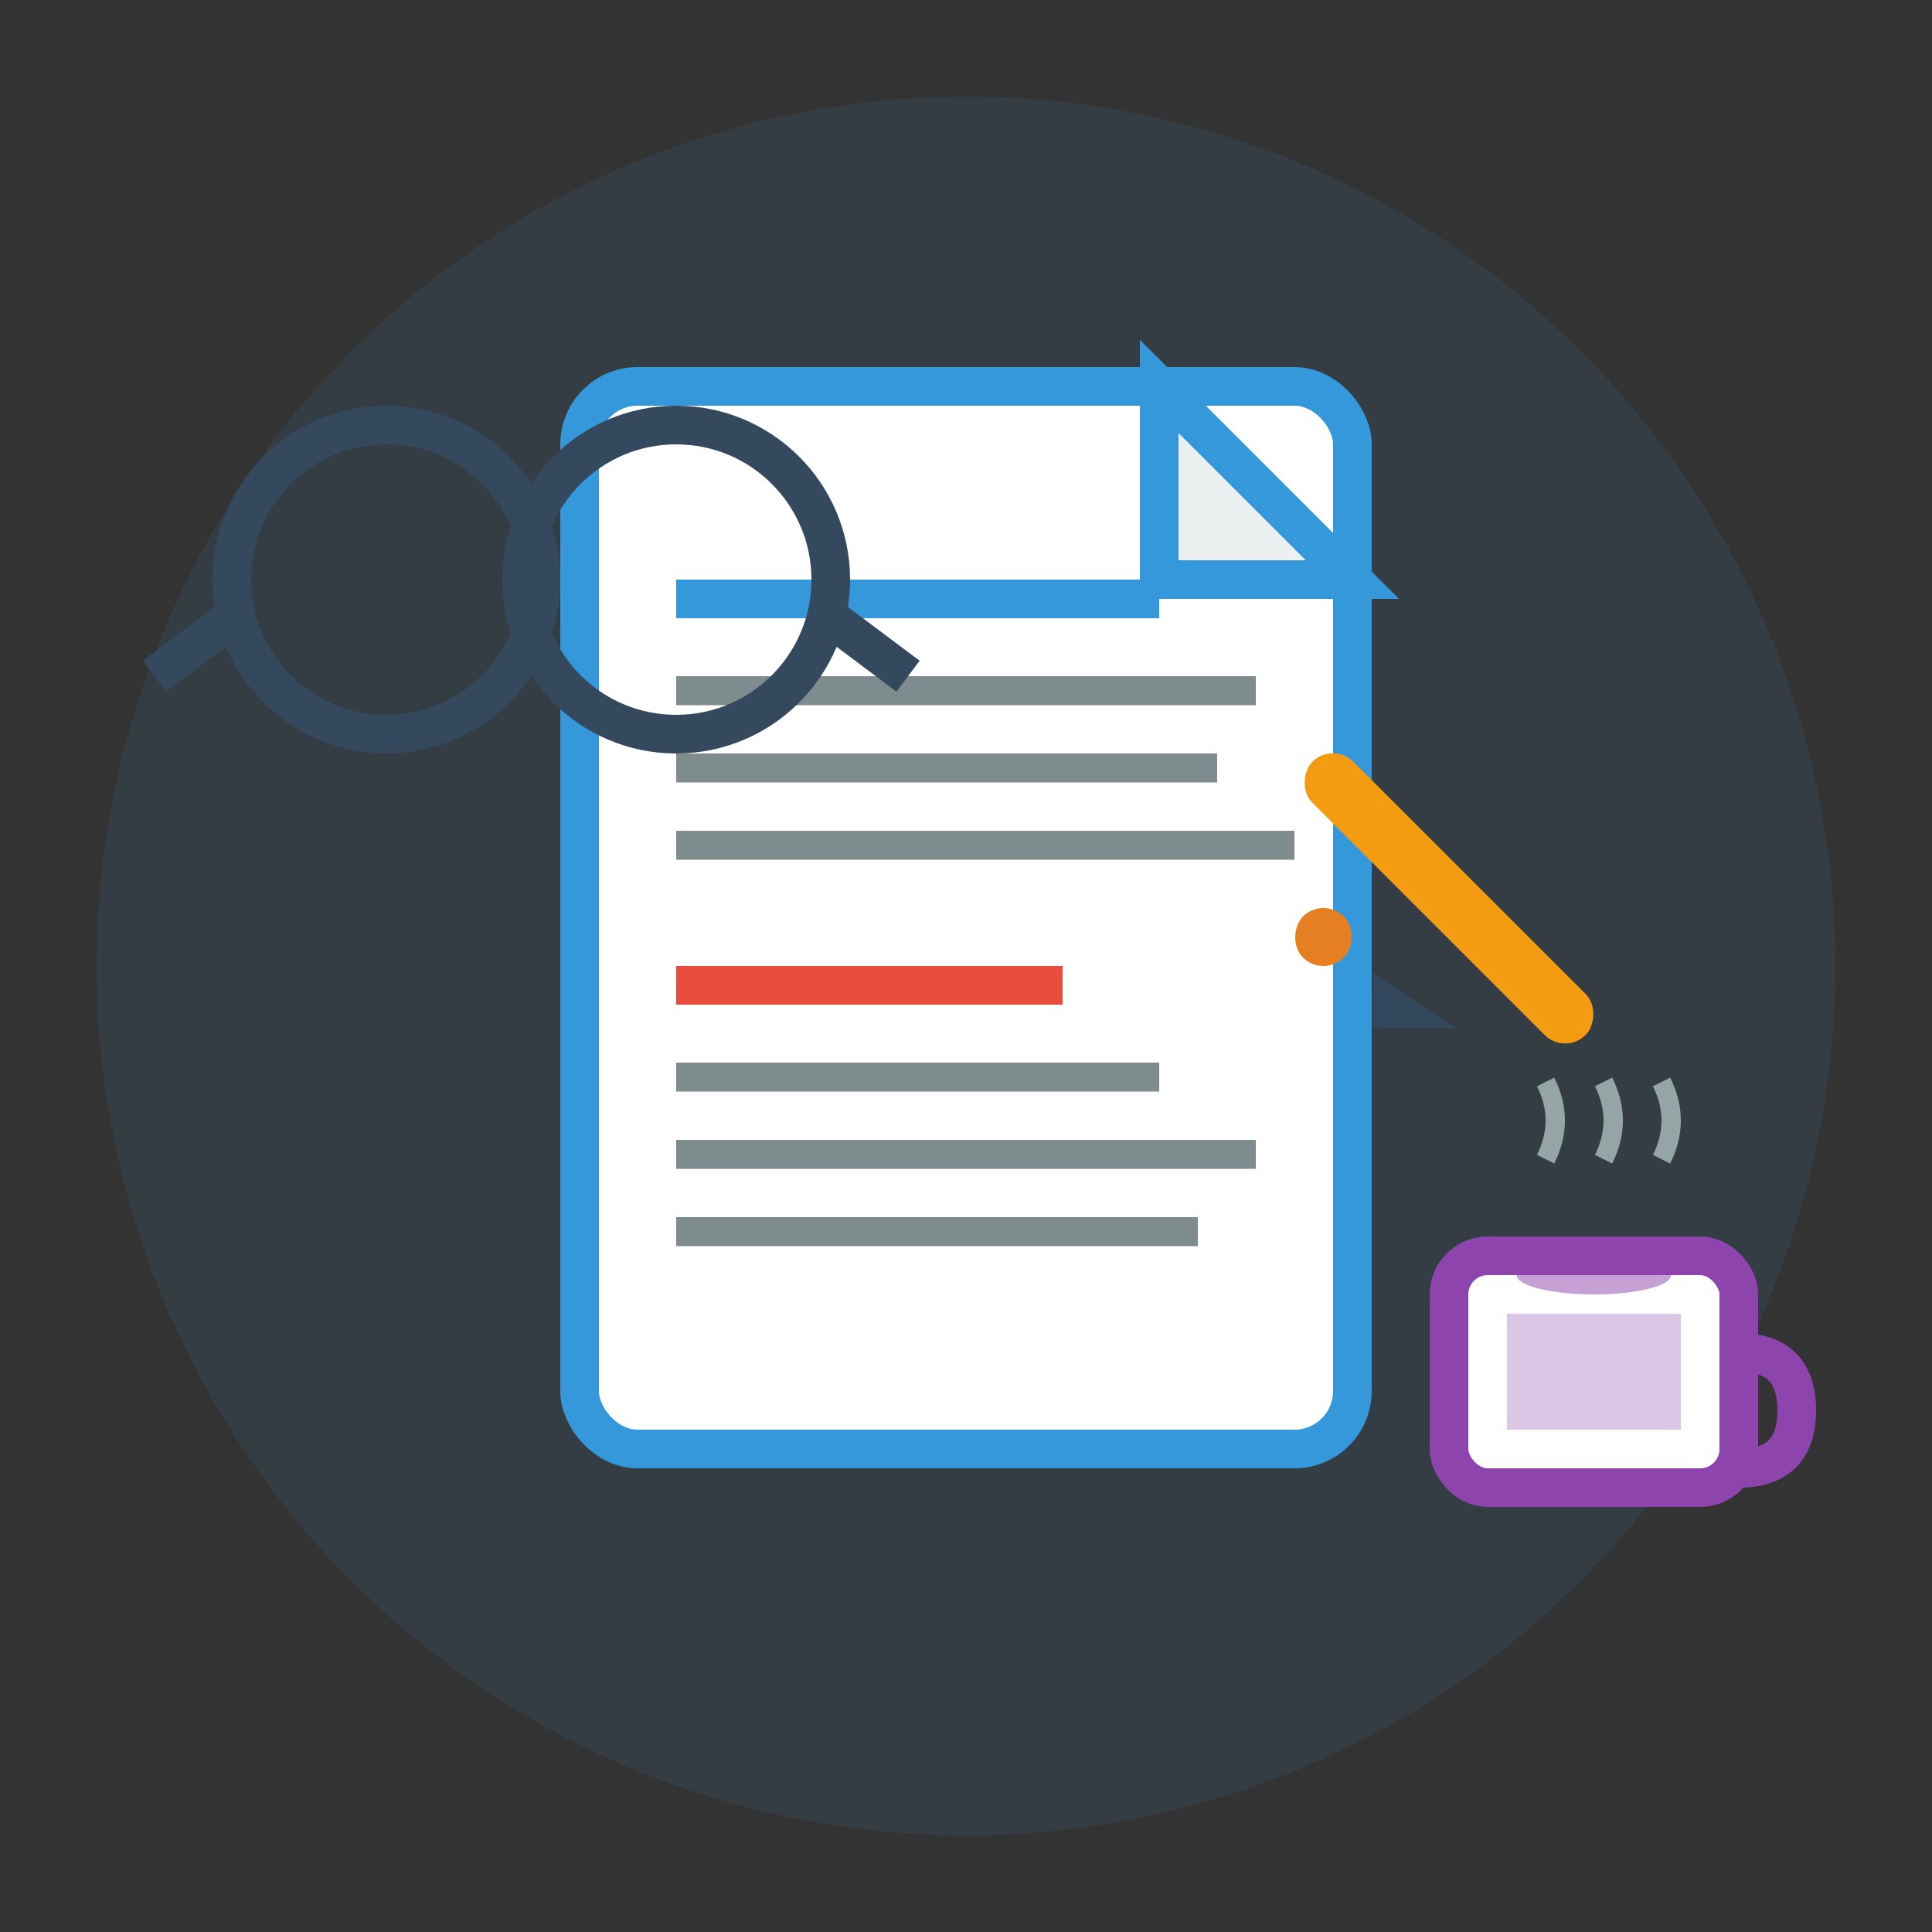 <svg width="100" height="100" viewBox="0 0 100 100" fill="none" xmlns="http://www.w3.org/2000/svg">
  <rect x="0" y="0" width="100" height="100" fill="#333333" stroke="none"/>
  <!-- Background circle -->
  <circle cx="50" cy="50" r="45" fill="#3498db" opacity="0.1"/>
  
  <!-- Document/article -->
  <rect x="30" y="20" width="40" height="55" fill="white" stroke="#3498db" stroke-width="2" rx="3"/>
  
  <!-- Document corner fold -->
  <path d="M60 20 L60 30 L70 30 Z" fill="#ecf0f1" stroke="#3498db" stroke-width="2"/>
  
  <!-- Text lines -->
  <rect x="35" y="30" width="25" height="2" fill="#3498db"/>
  <rect x="35" y="35" width="30" height="1.5" fill="#7f8c8d"/>
  <rect x="35" y="39" width="28" height="1.5" fill="#7f8c8d"/>
  <rect x="35" y="43" width="32" height="1.5" fill="#7f8c8d"/>
  
  <rect x="35" y="50" width="20" height="2" fill="#e74c3c"/>
  <rect x="35" y="55" width="25" height="1.5" fill="#7f8c8d"/>
  <rect x="35" y="59" width="30" height="1.5" fill="#7f8c8d"/>
  <rect x="35" y="63" width="27" height="1.5" fill="#7f8c8d"/>
  
  <!-- Pen/writing tool -->
  <rect x="65" y="45" width="20" height="3" fill="#f39c12" rx="1.5" transform="rotate(45 75 46.5)"/>
  <rect x="67" y="47" width="3" height="3" fill="#e67e22" rx="1.5" transform="rotate(45 68.5 48.5)"/>
  <polygon points="70,52 72,54 75,51" fill="#34495e" transform="rotate(45 72.5 52.5)"/>
  
  <!-- Reading glasses -->
  <circle cx="20" cy="30" r="8" fill="none" stroke="#34495e" stroke-width="2"/>
  <circle cx="35" cy="30" r="8" fill="none" stroke="#34495e" stroke-width="2"/>
  <line x1="28" y1="30" x2="27" y2="30" stroke="#34495e" stroke-width="2"/>
  <line x1="12" y1="32" x2="8" y2="35" stroke="#34495e" stroke-width="2"/>
  <line x1="43" y1="32" x2="47" y2="35" stroke="#34495e" stroke-width="2"/>
  
  <!-- Coffee cup -->
  <rect x="75" y="65" width="15" height="12" fill="white" stroke="#8e44ad" stroke-width="2" rx="2"/>
  <rect x="78" y="68" width="9" height="6" fill="#8e44ad" opacity="0.3"/>
  <ellipse cx="82.5" cy="66" rx="4" ry="1" fill="#8e44ad" opacity="0.5"/>
  <path d="M90 70 Q93 70 93 73 Q93 76 90 76" fill="none" stroke="#8e44ad" stroke-width="2"/>
  
  <!-- Steam lines -->
  <path d="M80 60 Q81 58 80 56" stroke="#95a5a6" stroke-width="1" fill="none"/>
  <path d="M83 60 Q84 58 83 56" stroke="#95a5a6" stroke-width="1" fill="none"/>
  <path d="M86 60 Q87 58 86 56" stroke="#95a5a6" stroke-width="1" fill="none"/>
</svg>

